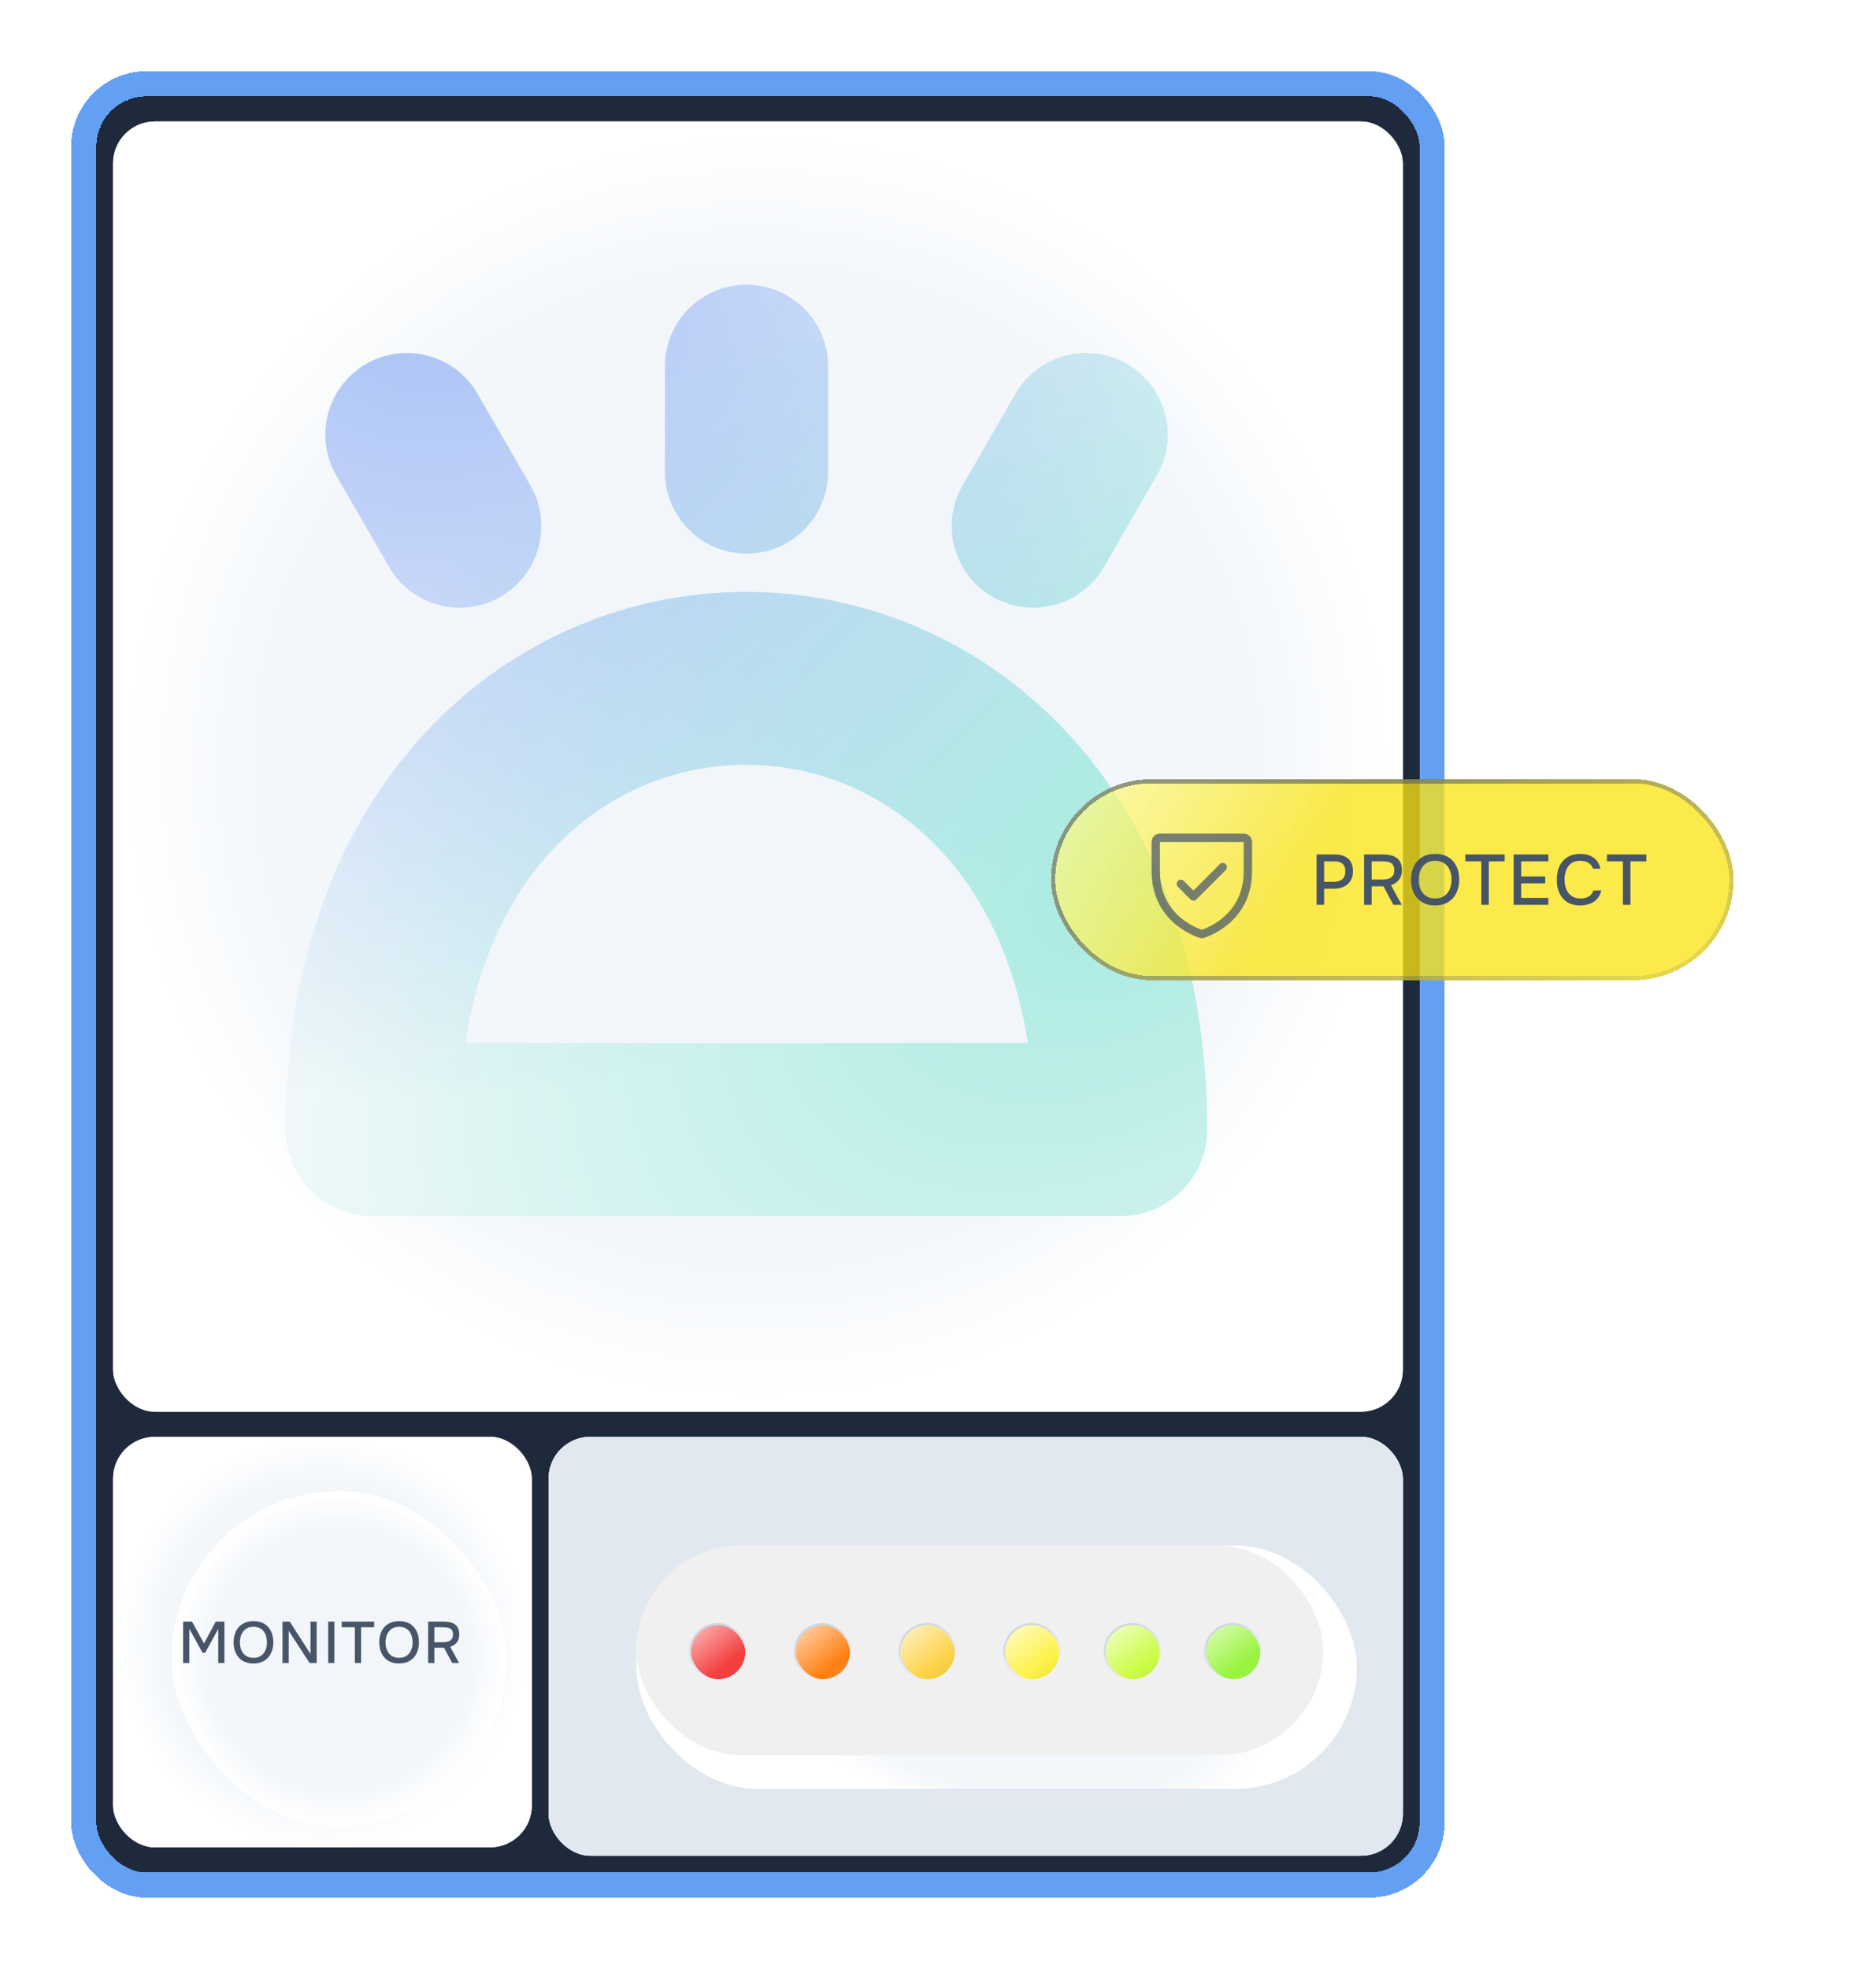 <?xml version="1.0" encoding="UTF-8"?>
<svg xmlns="http://www.w3.org/2000/svg" width="448" height="470" viewBox="0 0 448 470" fill="none">
  <g filter="url(#filter0_dd_5223_3723)">
    <rect x="23" y="23" width="316" height="424" rx="12" fill="#1E293B" shape-rendering="crispEdges"></rect>
    <rect x="20" y="20" width="322" height="430" rx="15" stroke="#63A0F3" stroke-width="6" shape-rendering="crispEdges"></rect>
    <g filter="url(#filter1_d_5223_3723)">
      <rect x="27" y="27" width="308" height="308" rx="10" fill="#F8FAFC"></rect>
      <rect x="27" y="27" width="308" height="308" rx="10" fill="url(#paint0_angular_5223_3723)" fill-opacity="0.95"></rect>
      <g filter="url(#filter2_ii_5223_3723)">
        <path fill-rule="evenodd" clip-rule="evenodd" d="M181.001 68.708C170.243 68.708 161.521 77.429 161.521 88.187V113.396C161.521 124.154 170.243 132.875 181.001 132.875C191.759 132.875 200.48 124.154 200.48 113.396V88.187C200.48 77.429 191.759 68.708 181.001 68.708ZM134.628 203.611C124.946 213.979 116.979 229.084 113.771 249.75H248.219C245.006 229.178 237.049 214.101 227.366 203.725C214.602 190.047 197.757 183.312 180.975 183.292C164.196 183.272 147.373 189.964 134.628 203.611ZM91.625 291L91.625 291C82.726 291 75.143 285.364 72.252 277.467C71.442 275.256 71 272.867 71 270.375V270.375C71 230.037 83.618 197.797 104.48 175.457C125.251 153.215 153.115 142.009 181.024 142.042C208.929 142.075 236.772 153.344 257.524 175.582C278.371 197.922 291 230.126 291 270.375C291 281.766 281.766 291 270.375 291L270.313 291H91.687L91.625 291ZM129.376 116.576C134.755 125.892 131.563 137.806 122.246 143.185C112.929 148.564 101.016 145.372 95.637 136.055L83.033 114.224C77.654 104.907 80.846 92.994 90.162 87.615C99.479 82.236 111.392 85.428 116.771 94.745L129.376 116.576ZM239.756 143.185C249.072 148.564 260.986 145.372 266.365 136.055L278.969 114.224C284.348 104.907 281.156 92.994 271.839 87.615C262.522 82.236 250.609 85.428 245.23 94.745L232.626 116.576C227.247 125.892 230.439 137.806 239.756 143.185Z" fill="#5EEAD4" fill-opacity="0.2"></path>
        <path fill-rule="evenodd" clip-rule="evenodd" d="M181.001 68.708C170.243 68.708 161.521 77.429 161.521 88.187V113.396C161.521 124.154 170.243 132.875 181.001 132.875C191.759 132.875 200.48 124.154 200.48 113.396V88.187C200.48 77.429 191.759 68.708 181.001 68.708ZM134.628 203.611C124.946 213.979 116.979 229.084 113.771 249.75H248.219C245.006 229.178 237.049 214.101 227.366 203.725C214.602 190.047 197.757 183.312 180.975 183.292C164.196 183.272 147.373 189.964 134.628 203.611ZM91.625 291L91.625 291C82.726 291 75.143 285.364 72.252 277.467C71.442 275.256 71 272.867 71 270.375V270.375C71 230.037 83.618 197.797 104.48 175.457C125.251 153.215 153.115 142.009 181.024 142.042C208.929 142.075 236.772 153.344 257.524 175.582C278.371 197.922 291 230.126 291 270.375C291 281.766 281.766 291 270.375 291L270.313 291H91.687L91.625 291ZM129.376 116.576C134.755 125.892 131.563 137.806 122.246 143.185C112.929 148.564 101.016 145.372 95.637 136.055L83.033 114.224C77.654 104.907 80.846 92.994 90.162 87.615C99.479 82.236 111.392 85.428 116.771 94.745L129.376 116.576ZM239.756 143.185C249.072 148.564 260.986 145.372 266.365 136.055L278.969 114.224C284.348 104.907 281.156 92.994 271.839 87.615C262.522 82.236 250.609 85.428 245.23 94.745L232.626 116.576C227.247 125.892 230.439 137.806 239.756 143.185Z" fill="url(#paint1_radial_5223_3723)"></path>
        <path fill-rule="evenodd" clip-rule="evenodd" d="M181.001 68.708C170.243 68.708 161.521 77.429 161.521 88.187V113.396C161.521 124.154 170.243 132.875 181.001 132.875C191.759 132.875 200.48 124.154 200.48 113.396V88.187C200.48 77.429 191.759 68.708 181.001 68.708ZM134.628 203.611C124.946 213.979 116.979 229.084 113.771 249.75H248.219C245.006 229.178 237.049 214.101 227.366 203.725C214.602 190.047 197.757 183.312 180.975 183.292C164.196 183.272 147.373 189.964 134.628 203.611ZM91.625 291L91.625 291C82.726 291 75.143 285.364 72.252 277.467C71.442 275.256 71 272.867 71 270.375V270.375C71 230.037 83.618 197.797 104.48 175.457C125.251 153.215 153.115 142.009 181.024 142.042C208.929 142.075 236.772 153.344 257.524 175.582C278.371 197.922 291 230.126 291 270.375C291 281.766 281.766 291 270.375 291L270.313 291H91.687L91.625 291ZM129.376 116.576C134.755 125.892 131.563 137.806 122.246 143.185C112.929 148.564 101.016 145.372 95.637 136.055L83.033 114.224C77.654 104.907 80.846 92.994 90.162 87.615C99.479 82.236 111.392 85.428 116.771 94.745L129.376 116.576ZM239.756 143.185C249.072 148.564 260.986 145.372 266.365 136.055L278.969 114.224C284.348 104.907 281.156 92.994 271.839 87.615C262.522 82.236 250.609 85.428 245.23 94.745L232.626 116.576C227.247 125.892 230.439 137.806 239.756 143.185Z" fill="url(#paint2_radial_5223_3723)" fill-opacity="0.39"></path>
      </g>
    </g>
    <g filter="url(#filter3_d_5223_3723)">
      <g clip-path="url(#clip0_5223_3723)">
        <rect x="131" y="341" width="204" height="100" rx="10" fill="#F8FAFC"></rect>
        <rect x="131" y="341" width="204" height="100" rx="10" fill="url(#paint3_angular_5223_3723)" fill-opacity="0.95"></rect>
        <rect x="131" y="341" width="204" height="100" rx="10" fill="#E2E8F0"></rect>
        <g filter="url(#filter4_ddif_5223_3723)">
          <rect x="147" y="362" width="172" height="58" rx="29" fill="#F8FAFC"></rect>
          <rect x="147" y="362" width="172" height="58" rx="29" fill="url(#paint4_angular_5223_3723)" fill-opacity="0.95"></rect>
          <rect x="148" y="363" width="170" height="56" rx="28" stroke="url(#paint5_linear_5223_3723)" stroke-width="2"></rect>
        </g>
        <g filter="url(#filter5_if_5223_3723)">
          <rect x="315" y="416" width="164" height="50" rx="25" transform="rotate(-180 315 416)" fill="#F8FAFC"></rect>
          <rect x="315" y="416" width="164" height="50" rx="25" transform="rotate(-180 315 416)" fill="#F0F0F0" style="mix-blend-mode:multiply"></rect>
        </g>
        <g filter="url(#filter6_if_5223_3723)">
          <rect x="165" y="385" width="13" height="13" rx="6.5" fill="url(#paint6_linear_5223_3723)"></rect>
          <rect x="164.776" y="384.776" width="13.448" height="13.448" rx="6.724" stroke="url(#paint7_linear_5223_3723)" stroke-width="0.448"></rect>
        </g>
        <g filter="url(#filter7_if_5223_3723)">
          <rect x="288" y="385" width="13" height="13" rx="6.5" fill="url(#paint8_linear_5223_3723)"></rect>
          <rect x="287.776" y="384.776" width="13.448" height="13.448" rx="6.724" stroke="url(#paint9_linear_5223_3723)" stroke-width="0.448"></rect>
        </g>
        <g filter="url(#filter8_if_5223_3723)">
          <rect x="240" y="385" width="13" height="13" rx="6.5" fill="url(#paint10_linear_5223_3723)"></rect>
          <rect x="239.776" y="384.776" width="13.448" height="13.448" rx="6.724" stroke="url(#paint11_linear_5223_3723)" stroke-width="0.448"></rect>
        </g>
        <g filter="url(#filter9_if_5223_3723)">
          <rect x="264" y="385" width="13" height="13" rx="6.5" fill="url(#paint12_linear_5223_3723)"></rect>
          <rect x="263.776" y="384.776" width="13.448" height="13.448" rx="6.724" stroke="url(#paint13_linear_5223_3723)" stroke-width="0.448"></rect>
        </g>
        <g filter="url(#filter10_if_5223_3723)">
          <rect x="215" y="385" width="13" height="13" rx="6.5" fill="url(#paint14_linear_5223_3723)"></rect>
          <rect x="214.776" y="384.776" width="13.448" height="13.448" rx="6.724" stroke="url(#paint15_linear_5223_3723)" stroke-width="0.448"></rect>
        </g>
        <g filter="url(#filter11_if_5223_3723)">
          <rect x="190" y="385" width="13" height="13" rx="6.5" fill="url(#paint16_linear_5223_3723)"></rect>
          <rect x="189.776" y="384.776" width="13.448" height="13.448" rx="6.724" stroke="url(#paint17_linear_5223_3723)" stroke-width="0.448"></rect>
        </g>
      </g>
    </g>
    <g filter="url(#filter12_d_5223_3723)">
      <g clip-path="url(#clip1_5223_3723)">
        <rect x="27" y="341" width="100" height="98" rx="10" fill="#F8FAFC"></rect>
        <rect x="27" y="341" width="100" height="98" rx="10" fill="url(#paint18_angular_5223_3723)" fill-opacity="0.95"></rect>
        <g filter="url(#filter13_ddif_5223_3723)">
          <rect x="37" y="350" width="80" height="80" rx="40" fill="#F8FAFC"></rect>
          <rect x="37" y="350" width="80" height="80" rx="40" fill="url(#paint19_angular_5223_3723)" fill-opacity="0.95"></rect>
          <rect x="38" y="351" width="78" height="78" rx="39" stroke="url(#paint20_linear_5223_3723)" stroke-width="2"></rect>
        </g>
        <path d="M43.733 395L43.733 385.102H45.847L48.717 390.324L51.531 385.102H53.589L53.589 395H52.119L52.119 386.852L48.997 392.536H48.353L45.217 386.852L45.217 395H43.733ZM60.521 395.112C59.503 395.112 58.64 394.897 57.931 394.468C57.231 394.029 56.699 393.427 56.335 392.662C55.971 391.897 55.789 391.029 55.789 390.058C55.789 389.078 55.971 388.205 56.335 387.44C56.699 386.675 57.235 386.077 57.945 385.648C58.654 385.209 59.517 384.99 60.535 384.99C61.561 384.99 62.425 385.205 63.125 385.634C63.825 386.063 64.357 386.661 64.721 387.426C65.085 388.191 65.267 389.064 65.267 390.044C65.267 391.015 65.085 391.883 64.721 392.648C64.357 393.413 63.82 394.015 63.111 394.454C62.411 394.893 61.547 395.112 60.521 395.112ZM60.535 393.754C61.281 393.754 61.893 393.581 62.369 393.236C62.845 392.891 63.195 392.438 63.419 391.878C63.643 391.318 63.755 390.711 63.755 390.058C63.755 389.563 63.689 389.092 63.559 388.644C63.437 388.196 63.246 387.799 62.985 387.454C62.723 387.109 62.387 386.838 61.977 386.642C61.566 386.446 61.085 386.348 60.535 386.348C59.797 386.348 59.186 386.521 58.701 386.866C58.225 387.211 57.87 387.664 57.637 388.224C57.403 388.784 57.287 389.395 57.287 390.058C57.287 390.711 57.399 391.318 57.623 391.878C57.856 392.438 58.211 392.891 58.687 393.236C59.172 393.581 59.788 393.754 60.535 393.754ZM67.46 395L67.46 385.102H69.182L74.152 392.83L74.152 385.102H75.622L75.622 395H73.942L68.944 387.314L68.944 395H67.46ZM78.366 395L78.366 385.102H79.85L79.85 395H78.366ZM84.743 395L84.743 386.46H81.607V385.102H89.349V386.46H86.227L86.227 395H84.743ZM95.3 395.112C94.283 395.112 93.42 394.897 92.71 394.468C92.01 394.029 91.478 393.427 91.114 392.662C90.75 391.897 90.568 391.029 90.568 390.058C90.568 389.078 90.75 388.205 91.114 387.44C91.478 386.675 92.015 386.077 92.724 385.648C93.434 385.209 94.297 384.99 95.314 384.99C96.341 384.99 97.204 385.205 97.904 385.634C98.604 386.063 99.136 386.661 99.5 387.426C99.864 388.191 100.046 389.064 100.046 390.044C100.046 391.015 99.864 391.883 99.5 392.648C99.136 393.413 98.6 394.015 97.89 394.454C97.19 394.893 96.327 395.112 95.3 395.112ZM95.314 393.754C96.061 393.754 96.672 393.581 97.148 393.236C97.624 392.891 97.974 392.438 98.198 391.878C98.422 391.318 98.534 390.711 98.534 390.058C98.534 389.563 98.469 389.092 98.338 388.644C98.217 388.196 98.026 387.799 97.764 387.454C97.503 387.109 97.167 386.838 96.756 386.642C96.346 386.446 95.865 386.348 95.314 386.348C94.577 386.348 93.966 386.521 93.48 386.866C93.004 387.211 92.65 387.664 92.416 388.224C92.183 388.784 92.066 389.395 92.066 390.058C92.066 390.711 92.178 391.318 92.402 391.878C92.636 392.438 92.99 392.891 93.466 393.236C93.952 393.581 94.568 393.754 95.314 393.754ZM102.239 395L102.239 385.102H106.047C106.579 385.102 107.065 385.158 107.503 385.27C107.942 385.373 108.325 385.545 108.651 385.788C108.978 386.021 109.23 386.339 109.407 386.74C109.585 387.141 109.673 387.636 109.673 388.224C109.673 388.756 109.58 389.213 109.393 389.596C109.207 389.979 108.95 390.296 108.623 390.548C108.297 390.8 107.928 390.991 107.517 391.122L109.631 395H107.993L106.033 391.36H103.723V395H102.239ZM103.723 390.03H105.739C106.075 390.03 106.388 390.007 106.677 389.96C106.976 389.904 107.237 389.811 107.461 389.68C107.685 389.54 107.858 389.353 107.979 389.12C108.11 388.877 108.175 388.569 108.175 388.196C108.185 387.767 108.101 387.426 107.923 387.174C107.755 386.913 107.503 386.731 107.167 386.628C106.831 386.516 106.425 386.46 105.949 386.46H103.723L103.723 390.03Z" fill="#475569"></path>
      </g>
    </g>
  </g>
  <g filter="url(#filter14_bd_5223_3723)">
    <rect x="251" y="172" width="163" height="48" rx="24" fill="url(#paint21_linear_5223_3723)" shape-rendering="crispEdges"></rect>
    <rect x="251.5" y="172.5" width="162" height="47" rx="23.5" stroke="url(#paint22_linear_5223_3723)" shape-rendering="crispEdges"></rect>
    <g opacity="0.73">
      <path d="M297 185H277C276.47 185 275.961 185.211 275.586 185.586C275.211 185.961 275 186.47 275 187V194C275 200.59 278.19 204.584 280.866 206.774C283.749 209.131 286.616 209.931 286.741 209.965C286.913 210.012 287.094 210.012 287.266 209.965C287.391 209.931 290.255 209.131 293.141 206.774C295.81 204.584 299 200.59 299 194V187C299 186.47 298.789 185.961 298.414 185.586C298.039 185.211 297.53 185 297 185ZM297 194C297 198.634 295.292 202.395 291.925 205.177C290.459 206.385 288.792 207.324 287 207.952C285.232 207.335 283.585 206.412 282.135 205.226C278.728 202.439 277 198.663 277 194V187H297V194ZM281.292 197.708C281.105 197.52 280.999 197.265 280.999 197C280.999 196.735 281.105 196.48 281.292 196.292C281.48 196.105 281.735 195.999 282 195.999C282.265 195.999 282.52 196.105 282.708 196.292L285 198.586L291.292 192.292C291.385 192.2 291.496 192.126 291.617 192.076C291.738 192.025 291.869 191.999 292 191.999C292.131 191.999 292.262 192.025 292.383 192.076C292.504 192.126 292.615 192.2 292.708 192.292C292.8 192.385 292.874 192.496 292.924 192.617C292.975 192.738 293.001 192.869 293.001 193C293.001 193.131 292.975 193.262 292.924 193.383C292.874 193.504 292.8 193.615 292.708 193.708L285.708 200.708C285.615 200.8 285.504 200.874 285.383 200.925C285.262 200.975 285.131 201.001 285 201.001C284.869 201.001 284.738 200.975 284.617 200.925C284.496 200.874 284.385 200.8 284.292 200.708L281.292 197.708Z" fill="#475569"></path>
    </g>
    <path d="M314.411 202L314.411 189.981H318.746C319.641 189.981 320.412 190.123 321.058 190.406C321.715 190.689 322.22 191.131 322.571 191.732C322.922 192.321 323.098 193.086 323.098 194.027C323.098 194.934 322.894 195.693 322.486 196.305C322.089 196.917 321.545 197.382 320.854 197.699C320.163 198.005 319.375 198.158 318.491 198.158H316.213L316.213 202H314.411ZM316.213 196.526H318.423C319.284 196.526 319.976 196.328 320.497 195.931C321.018 195.523 321.279 194.871 321.279 193.976C321.279 193.194 321.064 192.61 320.633 192.225C320.202 191.828 319.551 191.63 318.678 191.63H316.213V196.526ZM325.762 202V189.981H330.386C331.032 189.981 331.621 190.049 332.154 190.185C332.686 190.31 333.151 190.519 333.548 190.814C333.944 191.097 334.25 191.483 334.466 191.97C334.681 192.457 334.789 193.058 334.789 193.772C334.789 194.418 334.675 194.973 334.449 195.438C334.222 195.903 333.91 196.288 333.514 196.594C333.117 196.9 332.669 197.132 332.171 197.291L334.738 202H332.749L330.369 197.58H327.564V202H325.762ZM327.564 195.965H330.012C330.42 195.965 330.799 195.937 331.151 195.88C331.513 195.812 331.831 195.699 332.103 195.54C332.375 195.37 332.584 195.143 332.732 194.86C332.89 194.565 332.97 194.191 332.97 193.738C332.981 193.217 332.879 192.803 332.664 192.497C332.46 192.18 332.154 191.959 331.746 191.834C331.338 191.698 330.845 191.63 330.267 191.63H327.564V195.965ZM342.71 202.136C341.475 202.136 340.427 201.875 339.565 201.354C338.715 200.821 338.069 200.09 337.627 199.161C337.185 198.232 336.964 197.178 336.964 195.999C336.964 194.809 337.185 193.749 337.627 192.82C338.069 191.891 338.721 191.165 339.582 190.644C340.444 190.111 341.492 189.845 342.727 189.845C343.974 189.845 345.022 190.106 345.872 190.627C346.722 191.148 347.368 191.874 347.81 192.803C348.252 193.732 348.473 194.792 348.473 195.982C348.473 197.161 348.252 198.215 347.81 199.144C347.368 200.073 346.717 200.804 345.855 201.337C345.005 201.87 343.957 202.136 342.71 202.136ZM342.727 200.487C343.634 200.487 344.376 200.277 344.954 199.858C345.532 199.439 345.957 198.889 346.229 198.209C346.501 197.529 346.637 196.792 346.637 195.999C346.637 195.398 346.558 194.826 346.399 194.282C346.252 193.738 346.02 193.256 345.702 192.837C345.385 192.418 344.977 192.089 344.478 191.851C343.98 191.613 343.396 191.494 342.727 191.494C341.832 191.494 341.09 191.704 340.5 192.123C339.922 192.542 339.492 193.092 339.208 193.772C338.925 194.452 338.783 195.194 338.783 195.999C338.783 196.792 338.919 197.529 339.191 198.209C339.475 198.889 339.905 199.439 340.483 199.858C341.073 200.277 341.821 200.487 342.727 200.487ZM353.737 202V191.63H349.929V189.981L359.33 189.981V191.63H355.539V202L353.737 202ZM361.474 202V189.981H369.753V191.63H363.276V195.234H369.005V196.866H363.276V200.351H369.753V202H361.474ZM377.374 202.136C376.138 202.136 375.101 201.875 374.263 201.354C373.435 200.833 372.812 200.113 372.393 199.195C371.973 198.277 371.764 197.217 371.764 196.016C371.764 194.815 371.973 193.749 372.393 192.82C372.823 191.891 373.452 191.165 374.28 190.644C375.118 190.111 376.155 189.845 377.391 189.845C378.286 189.845 379.068 189.992 379.737 190.287C380.405 190.57 380.944 190.978 381.352 191.511C381.771 192.032 382.049 192.656 382.185 193.381H380.417C380.247 192.803 379.901 192.344 379.38 192.004C378.858 191.664 378.19 191.494 377.374 191.494C376.467 191.494 375.736 191.704 375.181 192.123C374.637 192.542 374.24 193.092 373.991 193.772C373.741 194.441 373.617 195.166 373.617 195.948C373.617 196.753 373.747 197.501 374.008 198.192C374.268 198.883 374.682 199.439 375.249 199.858C375.815 200.277 376.541 200.487 377.425 200.487C377.969 200.487 378.45 200.413 378.87 200.266C379.289 200.107 379.64 199.886 379.924 199.603C380.207 199.308 380.4 198.968 380.502 198.583H382.389C382.241 199.32 381.941 199.954 381.488 200.487C381.034 201.02 380.462 201.428 379.771 201.711C379.079 201.994 378.28 202.136 377.374 202.136ZM387.557 202V191.63H383.749V189.981L393.15 189.981V191.63H389.359V202L387.557 202Z" fill="#475569"></path>
  </g>
  <defs>
    <filter id="filter0_dd_5223_3723" x="0" y="0" width="362" height="470" filterUnits="userSpaceOnUse" color-interpolation-filters="sRGB">
      <feFlood flood-opacity="0" result="BackgroundImageFix"></feFlood>
      <feColorMatrix in="SourceAlpha" type="matrix" values="0 0 0 0 0 0 0 0 0 0 0 0 0 0 0 0 0 0 127 0" result="hardAlpha"></feColorMatrix>
      <feOffset dx="6" dy="6"></feOffset>
      <feGaussianBlur stdDeviation="5.5"></feGaussianBlur>
      <feComposite in2="hardAlpha" operator="out"></feComposite>
      <feColorMatrix type="matrix" values="0 0 0 0 0.118 0 0 0 0 0.161 0 0 0 0 0.231 0 0 0 0.17 0"></feColorMatrix>
      <feBlend mode="normal" in2="BackgroundImageFix" result="effect1_dropShadow_5223_3723"></feBlend>
      <feColorMatrix in="SourceAlpha" type="matrix" values="0 0 0 0 0 0 0 0 0 0 0 0 0 0 0 0 0 0 127 0" result="hardAlpha"></feColorMatrix>
      <feMorphology radius="3" operator="dilate" in="SourceAlpha" result="effect2_dropShadow_5223_3723"></feMorphology>
      <feOffset dx="-6" dy="-6"></feOffset>
      <feGaussianBlur stdDeviation="4"></feGaussianBlur>
      <feComposite in2="hardAlpha" operator="out"></feComposite>
      <feColorMatrix type="matrix" values="0 0 0 0 1 0 0 0 0 1 0 0 0 0 1 0 0 0 1 0"></feColorMatrix>
      <feBlend mode="normal" in2="effect1_dropShadow_5223_3723" result="effect2_dropShadow_5223_3723"></feBlend>
      <feBlend mode="normal" in="SourceGraphic" in2="effect2_dropShadow_5223_3723" result="shape"></feBlend>
    </filter>
    <filter id="filter1_d_5223_3723" x="27" y="27" width="308" height="310" filterUnits="userSpaceOnUse" color-interpolation-filters="sRGB">
      <feFlood flood-opacity="0" result="BackgroundImageFix"></feFlood>
      <feColorMatrix in="SourceAlpha" type="matrix" values="0 0 0 0 0 0 0 0 0 0 0 0 0 0 0 0 0 0 127 0" result="hardAlpha"></feColorMatrix>
      <feOffset dy="2"></feOffset>
      <feComposite in2="hardAlpha" operator="out"></feComposite>
      <feColorMatrix type="matrix" values="0 0 0 0 0.67 0 0 0 0 0.715 0 0 0 0 0.768 0 0 0 1 0"></feColorMatrix>
      <feBlend mode="normal" in2="BackgroundImageFix" result="effect1_dropShadow_5223_3723"></feBlend>
      <feBlend mode="normal" in="SourceGraphic" in2="effect1_dropShadow_5223_3723" result="shape"></feBlend>
    </filter>
    <filter id="filter2_ii_5223_3723" x="65" y="62.708" width="229.27" height="231.562" filterUnits="userSpaceOnUse" color-interpolation-filters="sRGB">
      <feFlood flood-opacity="0" result="BackgroundImageFix"></feFlood>
      <feBlend mode="normal" in="SourceGraphic" in2="BackgroundImageFix" result="shape"></feBlend>
      <feColorMatrix in="SourceAlpha" type="matrix" values="0 0 0 0 0 0 0 0 0 0 0 0 0 0 0 0 0 0 127 0" result="hardAlpha"></feColorMatrix>
      <feMorphology radius="2" operator="dilate" in="SourceAlpha" result="effect1_innerShadow_5223_3723"></feMorphology>
      <feOffset dx="-6" dy="-6"></feOffset>
      <feGaussianBlur stdDeviation="6.55"></feGaussianBlur>
      <feComposite in2="hardAlpha" operator="arithmetic" k2="-1" k3="1"></feComposite>
      <feColorMatrix type="matrix" values="0 0 0 0 1 0 0 0 0 1 0 0 0 0 1 0 0 0 0.46 0"></feColorMatrix>
      <feBlend mode="normal" in2="shape" result="effect1_innerShadow_5223_3723"></feBlend>
      <feColorMatrix in="SourceAlpha" type="matrix" values="0 0 0 0 0 0 0 0 0 0 0 0 0 0 0 0 0 0 127 0" result="hardAlpha"></feColorMatrix>
      <feOffset dx="3.27" dy="3.27"></feOffset>
      <feGaussianBlur stdDeviation="3.45"></feGaussianBlur>
      <feComposite in2="hardAlpha" operator="arithmetic" k2="-1" k3="1"></feComposite>
      <feColorMatrix type="matrix" values="0 0 0 0 0.059 0 0 0 0 0.09 0 0 0 0 0.165 0 0 0 0.16 0"></feColorMatrix>
      <feBlend mode="normal" in2="effect1_innerShadow_5223_3723" result="effect2_innerShadow_5223_3723"></feBlend>
    </filter>
    <filter id="filter3_d_5223_3723" x="131" y="341" width="204" height="102" filterUnits="userSpaceOnUse" color-interpolation-filters="sRGB">
      <feFlood flood-opacity="0" result="BackgroundImageFix"></feFlood>
      <feColorMatrix in="SourceAlpha" type="matrix" values="0 0 0 0 0 0 0 0 0 0 0 0 0 0 0 0 0 0 127 0" result="hardAlpha"></feColorMatrix>
      <feOffset dy="2"></feOffset>
      <feComposite in2="hardAlpha" operator="out"></feComposite>
      <feColorMatrix type="matrix" values="0 0 0 0 0.67 0 0 0 0 0.715 0 0 0 0 0.768 0 0 0 1 0"></feColorMatrix>
      <feBlend mode="normal" in2="BackgroundImageFix" result="effect1_dropShadow_5223_3723"></feBlend>
      <feBlend mode="normal" in="SourceGraphic" in2="effect1_dropShadow_5223_3723" result="shape"></feBlend>
    </filter>
    <filter id="filter4_ddif_5223_3723" x="136" y="351" width="200" height="86" filterUnits="userSpaceOnUse" color-interpolation-filters="sRGB">
      <feFlood flood-opacity="0" result="BackgroundImageFix"></feFlood>
      <feColorMatrix in="SourceAlpha" type="matrix" values="0 0 0 0 0 0 0 0 0 0 0 0 0 0 0 0 0 0 127 0" result="hardAlpha"></feColorMatrix>
      <feOffset></feOffset>
      <feGaussianBlur stdDeviation="5.5"></feGaussianBlur>
      <feComposite in2="hardAlpha" operator="out"></feComposite>
      <feColorMatrix type="matrix" values="0 0 0 0 0.118 0 0 0 0 0.161 0 0 0 0 0.231 0 0 0 0.08 0"></feColorMatrix>
      <feBlend mode="normal" in2="BackgroundImageFix" result="effect1_dropShadow_5223_3723"></feBlend>
      <feColorMatrix in="SourceAlpha" type="matrix" values="0 0 0 0 0 0 0 0 0 0 0 0 0 0 0 0 0 0 127 0" result="hardAlpha"></feColorMatrix>
      <feOffset dx="6" dy="6"></feOffset>
      <feGaussianBlur stdDeviation="5.5"></feGaussianBlur>
      <feComposite in2="hardAlpha" operator="out"></feComposite>
      <feColorMatrix type="matrix" values="0 0 0 0 0.118 0 0 0 0 0.161 0 0 0 0 0.231 0 0 0 0.17 0"></feColorMatrix>
      <feBlend mode="normal" in2="effect1_dropShadow_5223_3723" result="effect2_dropShadow_5223_3723"></feBlend>
      <feBlend mode="normal" in="SourceGraphic" in2="effect2_dropShadow_5223_3723" result="shape"></feBlend>
      <feColorMatrix in="SourceAlpha" type="matrix" values="0 0 0 0 0 0 0 0 0 0 0 0 0 0 0 0 0 0 127 0" result="hardAlpha"></feColorMatrix>
      <feOffset dx="-1" dy="-1"></feOffset>
      <feGaussianBlur stdDeviation="0.5"></feGaussianBlur>
      <feComposite in2="hardAlpha" operator="arithmetic" k2="-1" k3="1"></feComposite>
      <feColorMatrix type="matrix" values="0 0 0 0 0.118 0 0 0 0 0.161 0 0 0 0 0.231 0 0 0 0.1 0"></feColorMatrix>
      <feBlend mode="normal" in2="shape" result="effect3_innerShadow_5223_3723"></feBlend>
      <feGaussianBlur stdDeviation="0.5" result="effect4_foregroundBlur_5223_3723"></feGaussianBlur>
    </filter>
    <filter id="filter5_if_5223_3723" x="150" y="365" width="166" height="52" filterUnits="userSpaceOnUse" color-interpolation-filters="sRGB">
      <feFlood flood-opacity="0" result="BackgroundImageFix"></feFlood>
      <feBlend mode="normal" in="SourceGraphic" in2="BackgroundImageFix" result="shape"></feBlend>
      <feColorMatrix in="SourceAlpha" type="matrix" values="0 0 0 0 0 0 0 0 0 0 0 0 0 0 0 0 0 0 127 0" result="hardAlpha"></feColorMatrix>
      <feOffset dx="1" dy="1"></feOffset>
      <feGaussianBlur stdDeviation="0.5"></feGaussianBlur>
      <feComposite in2="hardAlpha" operator="arithmetic" k2="-1" k3="1"></feComposite>
      <feColorMatrix type="matrix" values="0 0 0 0 0.118 0 0 0 0 0.161 0 0 0 0 0.231 0 0 0 0.1 0"></feColorMatrix>
      <feBlend mode="normal" in2="shape" result="effect1_innerShadow_5223_3723"></feBlend>
      <feGaussianBlur stdDeviation="0.5" result="effect2_foregroundBlur_5223_3723"></feGaussianBlur>
    </filter>
    <filter id="filter6_if_5223_3723" x="164.44" y="384.44" width="14.121" height="14.905" filterUnits="userSpaceOnUse" color-interpolation-filters="sRGB">
      <feFlood flood-opacity="0" result="BackgroundImageFix"></feFlood>
      <feBlend mode="normal" in="SourceGraphic" in2="BackgroundImageFix" result="shape"></feBlend>
      <feColorMatrix in="SourceAlpha" type="matrix" values="0 0 0 0 0 0 0 0 0 0 0 0 0 0 0 0 0 0 127 0" result="hardAlpha"></feColorMatrix>
      <feOffset dy="0.897"></feOffset>
      <feGaussianBlur stdDeviation="0.448"></feGaussianBlur>
      <feComposite in2="hardAlpha" operator="arithmetic" k2="-1" k3="1"></feComposite>
      <feColorMatrix type="matrix" values="0 0 0 0 0 0 0 0 0 0 0 0 0 0 0 0 0 0 0.1 0"></feColorMatrix>
      <feBlend mode="normal" in2="shape" result="effect1_innerShadow_5223_3723"></feBlend>
      <feGaussianBlur stdDeviation="0.056" result="effect2_foregroundBlur_5223_3723"></feGaussianBlur>
    </filter>
    <filter id="filter7_if_5223_3723" x="287.44" y="384.44" width="14.121" height="14.905" filterUnits="userSpaceOnUse" color-interpolation-filters="sRGB">
      <feFlood flood-opacity="0" result="BackgroundImageFix"></feFlood>
      <feBlend mode="normal" in="SourceGraphic" in2="BackgroundImageFix" result="shape"></feBlend>
      <feColorMatrix in="SourceAlpha" type="matrix" values="0 0 0 0 0 0 0 0 0 0 0 0 0 0 0 0 0 0 127 0" result="hardAlpha"></feColorMatrix>
      <feOffset dy="0.897"></feOffset>
      <feGaussianBlur stdDeviation="0.448"></feGaussianBlur>
      <feComposite in2="hardAlpha" operator="arithmetic" k2="-1" k3="1"></feComposite>
      <feColorMatrix type="matrix" values="0 0 0 0 0 0 0 0 0 0 0 0 0 0 0 0 0 0 0.1 0"></feColorMatrix>
      <feBlend mode="normal" in2="shape" result="effect1_innerShadow_5223_3723"></feBlend>
      <feGaussianBlur stdDeviation="0.056" result="effect2_foregroundBlur_5223_3723"></feGaussianBlur>
    </filter>
    <filter id="filter8_if_5223_3723" x="239.44" y="384.44" width="14.121" height="14.905" filterUnits="userSpaceOnUse" color-interpolation-filters="sRGB">
      <feFlood flood-opacity="0" result="BackgroundImageFix"></feFlood>
      <feBlend mode="normal" in="SourceGraphic" in2="BackgroundImageFix" result="shape"></feBlend>
      <feColorMatrix in="SourceAlpha" type="matrix" values="0 0 0 0 0 0 0 0 0 0 0 0 0 0 0 0 0 0 127 0" result="hardAlpha"></feColorMatrix>
      <feOffset dy="0.897"></feOffset>
      <feGaussianBlur stdDeviation="0.448"></feGaussianBlur>
      <feComposite in2="hardAlpha" operator="arithmetic" k2="-1" k3="1"></feComposite>
      <feColorMatrix type="matrix" values="0 0 0 0 0 0 0 0 0 0 0 0 0 0 0 0 0 0 0.1 0"></feColorMatrix>
      <feBlend mode="normal" in2="shape" result="effect1_innerShadow_5223_3723"></feBlend>
      <feGaussianBlur stdDeviation="0.056" result="effect2_foregroundBlur_5223_3723"></feGaussianBlur>
    </filter>
    <filter id="filter9_if_5223_3723" x="263.44" y="384.44" width="14.121" height="14.905" filterUnits="userSpaceOnUse" color-interpolation-filters="sRGB">
      <feFlood flood-opacity="0" result="BackgroundImageFix"></feFlood>
      <feBlend mode="normal" in="SourceGraphic" in2="BackgroundImageFix" result="shape"></feBlend>
      <feColorMatrix in="SourceAlpha" type="matrix" values="0 0 0 0 0 0 0 0 0 0 0 0 0 0 0 0 0 0 127 0" result="hardAlpha"></feColorMatrix>
      <feOffset dy="0.897"></feOffset>
      <feGaussianBlur stdDeviation="0.448"></feGaussianBlur>
      <feComposite in2="hardAlpha" operator="arithmetic" k2="-1" k3="1"></feComposite>
      <feColorMatrix type="matrix" values="0 0 0 0 0 0 0 0 0 0 0 0 0 0 0 0 0 0 0.1 0"></feColorMatrix>
      <feBlend mode="normal" in2="shape" result="effect1_innerShadow_5223_3723"></feBlend>
      <feGaussianBlur stdDeviation="0.056" result="effect2_foregroundBlur_5223_3723"></feGaussianBlur>
    </filter>
    <filter id="filter10_if_5223_3723" x="214.44" y="384.44" width="14.121" height="14.905" filterUnits="userSpaceOnUse" color-interpolation-filters="sRGB">
      <feFlood flood-opacity="0" result="BackgroundImageFix"></feFlood>
      <feBlend mode="normal" in="SourceGraphic" in2="BackgroundImageFix" result="shape"></feBlend>
      <feColorMatrix in="SourceAlpha" type="matrix" values="0 0 0 0 0 0 0 0 0 0 0 0 0 0 0 0 0 0 127 0" result="hardAlpha"></feColorMatrix>
      <feOffset dy="0.897"></feOffset>
      <feGaussianBlur stdDeviation="0.448"></feGaussianBlur>
      <feComposite in2="hardAlpha" operator="arithmetic" k2="-1" k3="1"></feComposite>
      <feColorMatrix type="matrix" values="0 0 0 0 0 0 0 0 0 0 0 0 0 0 0 0 0 0 0.1 0"></feColorMatrix>
      <feBlend mode="normal" in2="shape" result="effect1_innerShadow_5223_3723"></feBlend>
      <feGaussianBlur stdDeviation="0.056" result="effect2_foregroundBlur_5223_3723"></feGaussianBlur>
    </filter>
    <filter id="filter11_if_5223_3723" x="189.44" y="384.44" width="14.121" height="14.905" filterUnits="userSpaceOnUse" color-interpolation-filters="sRGB">
      <feFlood flood-opacity="0" result="BackgroundImageFix"></feFlood>
      <feBlend mode="normal" in="SourceGraphic" in2="BackgroundImageFix" result="shape"></feBlend>
      <feColorMatrix in="SourceAlpha" type="matrix" values="0 0 0 0 0 0 0 0 0 0 0 0 0 0 0 0 0 0 127 0" result="hardAlpha"></feColorMatrix>
      <feOffset dy="0.897"></feOffset>
      <feGaussianBlur stdDeviation="0.448"></feGaussianBlur>
      <feComposite in2="hardAlpha" operator="arithmetic" k2="-1" k3="1"></feComposite>
      <feColorMatrix type="matrix" values="0 0 0 0 0 0 0 0 0 0 0 0 0 0 0 0 0 0 0.1 0"></feColorMatrix>
      <feBlend mode="normal" in2="shape" result="effect1_innerShadow_5223_3723"></feBlend>
      <feGaussianBlur stdDeviation="0.056" result="effect2_foregroundBlur_5223_3723"></feGaussianBlur>
    </filter>
    <filter id="filter12_d_5223_3723" x="27" y="341" width="100" height="100" filterUnits="userSpaceOnUse" color-interpolation-filters="sRGB">
      <feFlood flood-opacity="0" result="BackgroundImageFix"></feFlood>
      <feColorMatrix in="SourceAlpha" type="matrix" values="0 0 0 0 0 0 0 0 0 0 0 0 0 0 0 0 0 0 127 0" result="hardAlpha"></feColorMatrix>
      <feOffset dy="2"></feOffset>
      <feComposite in2="hardAlpha" operator="out"></feComposite>
      <feColorMatrix type="matrix" values="0 0 0 0 0.67 0 0 0 0 0.715 0 0 0 0 0.768 0 0 0 1 0"></feColorMatrix>
      <feBlend mode="normal" in2="BackgroundImageFix" result="effect1_dropShadow_5223_3723"></feBlend>
      <feBlend mode="normal" in="SourceGraphic" in2="effect1_dropShadow_5223_3723" result="shape"></feBlend>
    </filter>
    <filter id="filter13_ddif_5223_3723" x="26" y="339" width="108" height="108" filterUnits="userSpaceOnUse" color-interpolation-filters="sRGB">
      <feFlood flood-opacity="0" result="BackgroundImageFix"></feFlood>
      <feColorMatrix in="SourceAlpha" type="matrix" values="0 0 0 0 0 0 0 0 0 0 0 0 0 0 0 0 0 0 127 0" result="hardAlpha"></feColorMatrix>
      <feOffset></feOffset>
      <feGaussianBlur stdDeviation="5.5"></feGaussianBlur>
      <feComposite in2="hardAlpha" operator="out"></feComposite>
      <feColorMatrix type="matrix" values="0 0 0 0 0.118 0 0 0 0 0.161 0 0 0 0 0.231 0 0 0 0.08 0"></feColorMatrix>
      <feBlend mode="normal" in2="BackgroundImageFix" result="effect1_dropShadow_5223_3723"></feBlend>
      <feColorMatrix in="SourceAlpha" type="matrix" values="0 0 0 0 0 0 0 0 0 0 0 0 0 0 0 0 0 0 127 0" result="hardAlpha"></feColorMatrix>
      <feOffset dx="6" dy="6"></feOffset>
      <feGaussianBlur stdDeviation="5.5"></feGaussianBlur>
      <feComposite in2="hardAlpha" operator="out"></feComposite>
      <feColorMatrix type="matrix" values="0 0 0 0 0.118 0 0 0 0 0.161 0 0 0 0 0.231 0 0 0 0.17 0"></feColorMatrix>
      <feBlend mode="normal" in2="effect1_dropShadow_5223_3723" result="effect2_dropShadow_5223_3723"></feBlend>
      <feBlend mode="normal" in="SourceGraphic" in2="effect2_dropShadow_5223_3723" result="shape"></feBlend>
      <feColorMatrix in="SourceAlpha" type="matrix" values="0 0 0 0 0 0 0 0 0 0 0 0 0 0 0 0 0 0 127 0" result="hardAlpha"></feColorMatrix>
      <feOffset dx="-2" dy="-2"></feOffset>
      <feGaussianBlur stdDeviation="0.5"></feGaussianBlur>
      <feComposite in2="hardAlpha" operator="arithmetic" k2="-1" k3="1"></feComposite>
      <feColorMatrix type="matrix" values="0 0 0 0 0.118 0 0 0 0 0.161 0 0 0 0 0.231 0 0 0 0.1 0"></feColorMatrix>
      <feBlend mode="normal" in2="shape" result="effect3_innerShadow_5223_3723"></feBlend>
      <feGaussianBlur stdDeviation="0.5" result="effect4_foregroundBlur_5223_3723"></feGaussianBlur>
    </filter>
    <filter id="filter14_bd_5223_3723" x="217" y="152" width="231" height="116" filterUnits="userSpaceOnUse" color-interpolation-filters="sRGB">
      <feFlood flood-opacity="0" result="BackgroundImageFix"></feFlood>
      <feGaussianBlur in="BackgroundImageFix" stdDeviation="2"></feGaussianBlur>
      <feComposite in2="SourceAlpha" operator="in" result="effect1_backgroundBlur_5223_3723"></feComposite>
      <feColorMatrix in="SourceAlpha" type="matrix" values="0 0 0 0 0 0 0 0 0 0 0 0 0 0 0 0 0 0 127 0" result="hardAlpha"></feColorMatrix>
      <feOffset dy="14"></feOffset>
      <feGaussianBlur stdDeviation="17"></feGaussianBlur>
      <feComposite in2="hardAlpha" operator="out"></feComposite>
      <feColorMatrix type="matrix" values="0 0 0 0 0 0 0 0 0 0 0 0 0 0 0 0 0 0 0.15 0"></feColorMatrix>
      <feBlend mode="normal" in2="effect1_backgroundBlur_5223_3723" result="effect2_dropShadow_5223_3723"></feBlend>
      <feBlend mode="normal" in="SourceGraphic" in2="effect2_dropShadow_5223_3723" result="shape"></feBlend>
    </filter>
    <radialGradient id="paint0_angular_5223_3723" cx="0" cy="0" r="1" gradientUnits="userSpaceOnUse" gradientTransform="translate(181 181) rotate(-139.16) scale(153.975)">
      <stop offset="0.202" stop-color="#F1F5F9"></stop>
      <stop offset="0.771" stop-color="#F2F6FA"></stop>
      <stop offset="0.995" stop-color="white"></stop>
    </radialGradient>
    <radialGradient id="paint1_radial_5223_3723" cx="0" cy="0" r="1" gradientUnits="userSpaceOnUse" gradientTransform="translate(274.673 206.084) rotate(141.51) scale(294.705 192.537)">
      <stop stop-color="#70D8CD"></stop>
      <stop offset="0" stop-color="#A5EAE0"></stop>
      <stop offset="0.875" stop-color="#F8FAFC"></stop>
    </radialGradient>
    <radialGradient id="paint2_radial_5223_3723" cx="0" cy="0" r="1" gradientUnits="userSpaceOnUse" gradientTransform="translate(106.848 64.173) rotate(83.646) scale(196.958 208.856)">
      <stop stop-color="#2563EB"></stop>
      <stop offset="1" stop-color="#2563EB" stop-opacity="0"></stop>
    </radialGradient>
    <radialGradient id="paint3_angular_5223_3723" cx="0" cy="0" r="1" gradientUnits="userSpaceOnUse" gradientTransform="translate(233 391) rotate(-157.036) scale(83.794 60.843)">
      <stop offset="0.202" stop-color="#F1F5F9"></stop>
      <stop offset="0.771" stop-color="#F2F6FA"></stop>
      <stop offset="0.995" stop-color="white"></stop>
    </radialGradient>
    <radialGradient id="paint4_angular_5223_3723" cx="0" cy="0" r="1" gradientUnits="userSpaceOnUse" gradientTransform="translate(233 391) rotate(-163.749) scale(67.758 36.795)">
      <stop offset="0.202" stop-color="#F1F5F9"></stop>
      <stop offset="0.771" stop-color="#F2F6FA"></stop>
      <stop offset="0.995" stop-color="white"></stop>
    </radialGradient>
    <linearGradient id="paint5_linear_5223_3723" x1="181.205" y1="368.261" x2="191.979" y2="415.219" gradientUnits="userSpaceOnUse">
      <stop stop-color="white"></stop>
      <stop offset="1" stop-color="white" stop-opacity="0"></stop>
    </linearGradient>
    <linearGradient id="paint6_linear_5223_3723" x1="163.51" y1="381.344" x2="175.698" y2="396.781" gradientUnits="userSpaceOnUse">
      <stop stop-color="#FFE4E4"></stop>
      <stop offset="0.838" stop-color="#F43F3F"></stop>
      <stop offset="1" stop-color="#F43F3F"></stop>
    </linearGradient>
    <linearGradient id="paint7_linear_5223_3723" x1="168.698" y1="386.009" x2="174.638" y2="396.767" gradientUnits="userSpaceOnUse">
      <stop stop-color="#CBD5E1"></stop>
      <stop offset="1" stop-color="#F3F3F3"></stop>
    </linearGradient>
    <linearGradient id="paint8_linear_5223_3723" x1="286.51" y1="381.344" x2="298.698" y2="396.781" gradientUnits="userSpaceOnUse">
      <stop stop-color="#F2FFE4"></stop>
      <stop offset="0.838" stop-color="#9AF43F"></stop>
      <stop offset="1" stop-color="#9AF43F"></stop>
    </linearGradient>
    <linearGradient id="paint9_linear_5223_3723" x1="291.698" y1="386.009" x2="297.638" y2="396.767" gradientUnits="userSpaceOnUse">
      <stop stop-color="#CBD5E1"></stop>
      <stop offset="1" stop-color="#F3F3F3"></stop>
    </linearGradient>
    <linearGradient id="paint10_linear_5223_3723" x1="238.51" y1="381.344" x2="250.698" y2="396.781" gradientUnits="userSpaceOnUse">
      <stop stop-color="#FFFFF8"></stop>
      <stop offset="0.838" stop-color="#FDF247"></stop>
      <stop offset="1" stop-color="#F4E83F"></stop>
    </linearGradient>
    <linearGradient id="paint11_linear_5223_3723" x1="243.698" y1="386.009" x2="249.638" y2="396.767" gradientUnits="userSpaceOnUse">
      <stop stop-color="#CBD5E1"></stop>
      <stop offset="1" stop-color="#F3F3F3"></stop>
    </linearGradient>
    <linearGradient id="paint12_linear_5223_3723" x1="262.51" y1="381.344" x2="274.698" y2="396.781" gradientUnits="userSpaceOnUse">
      <stop stop-color="#FDFFF8"></stop>
      <stop offset="0.838" stop-color="#CCFD47"></stop>
      <stop offset="1" stop-color="#C4F43F"></stop>
    </linearGradient>
    <linearGradient id="paint13_linear_5223_3723" x1="267.698" y1="386.009" x2="273.638" y2="396.767" gradientUnits="userSpaceOnUse">
      <stop stop-color="#CBD5E1"></stop>
      <stop offset="1" stop-color="#F3F3F3"></stop>
    </linearGradient>
    <linearGradient id="paint14_linear_5223_3723" x1="213.51" y1="381.344" x2="225.698" y2="396.781" gradientUnits="userSpaceOnUse">
      <stop stop-color="#FFFDF8"></stop>
      <stop offset="0.838" stop-color="#FDD347"></stop>
      <stop offset="1" stop-color="#F4CA3F"></stop>
    </linearGradient>
    <linearGradient id="paint15_linear_5223_3723" x1="218.698" y1="386.009" x2="224.638" y2="396.767" gradientUnits="userSpaceOnUse">
      <stop stop-color="#CBD5E1"></stop>
      <stop offset="1" stop-color="#F3F3F3"></stop>
    </linearGradient>
    <linearGradient id="paint16_linear_5223_3723" x1="188.51" y1="381.344" x2="200.698" y2="396.781" gradientUnits="userSpaceOnUse">
      <stop stop-color="#FFF1E4"></stop>
      <stop offset="0.878" stop-color="#FF7E0D"></stop>
      <stop offset="1" stop-color="#F4892C"></stop>
    </linearGradient>
    <linearGradient id="paint17_linear_5223_3723" x1="193.698" y1="386.009" x2="199.638" y2="396.767" gradientUnits="userSpaceOnUse">
      <stop stop-color="#CBD5E1"></stop>
      <stop offset="1" stop-color="#F3F3F3"></stop>
    </linearGradient>
    <radialGradient id="paint18_angular_5223_3723" cx="0" cy="0" r="1" gradientUnits="userSpaceOnUse" gradientTransform="translate(77 390) rotate(-139.731) scale(49.567 49.412)">
      <stop offset="0.202" stop-color="#F1F5F9"></stop>
      <stop offset="0.771" stop-color="#F2F6FA"></stop>
      <stop offset="0.995" stop-color="white"></stop>
    </radialGradient>
    <radialGradient id="paint19_angular_5223_3723" cx="0" cy="0" r="1" gradientUnits="userSpaceOnUse" gradientTransform="translate(77 390) rotate(-139.16) scale(39.993)">
      <stop offset="0.202" stop-color="#F1F5F9"></stop>
      <stop offset="0.771" stop-color="#F2F6FA"></stop>
      <stop offset="0.995" stop-color="white"></stop>
    </radialGradient>
    <linearGradient id="paint20_linear_5223_3723" x1="52.909" y1="358.636" x2="84.619" y2="405.238" gradientUnits="userSpaceOnUse">
      <stop stop-color="white"></stop>
      <stop offset="1" stop-color="white" stop-opacity="0"></stop>
    </linearGradient>
    <linearGradient id="paint21_linear_5223_3723" x1="263.459" y1="163.849" x2="311.048" y2="192.567" gradientUnits="userSpaceOnUse">
      <stop offset="0" stop-color="#FEFB8A" stop-opacity="0.71"></stop>
      <stop offset="1" stop-color="#FAE315" stop-opacity="0.77"></stop>
    </linearGradient>
    <linearGradient id="paint22_linear_5223_3723" x1="332.5" y1="172" x2="368.431" y2="252.865" gradientUnits="userSpaceOnUse">
      <stop stop-color="#475569" stop-opacity="0.59"></stop>
      <stop offset="1" stop-color="#475569" stop-opacity="0"></stop>
    </linearGradient>
    <clipPath id="clip0_5223_3723">
      <rect x="131" y="341" width="204" height="100" rx="10" fill="white"></rect>
    </clipPath>
    <clipPath id="clip1_5223_3723">
      <rect x="27" y="341" width="100" height="98" rx="10" fill="white"></rect>
    </clipPath>
  </defs>
</svg>
